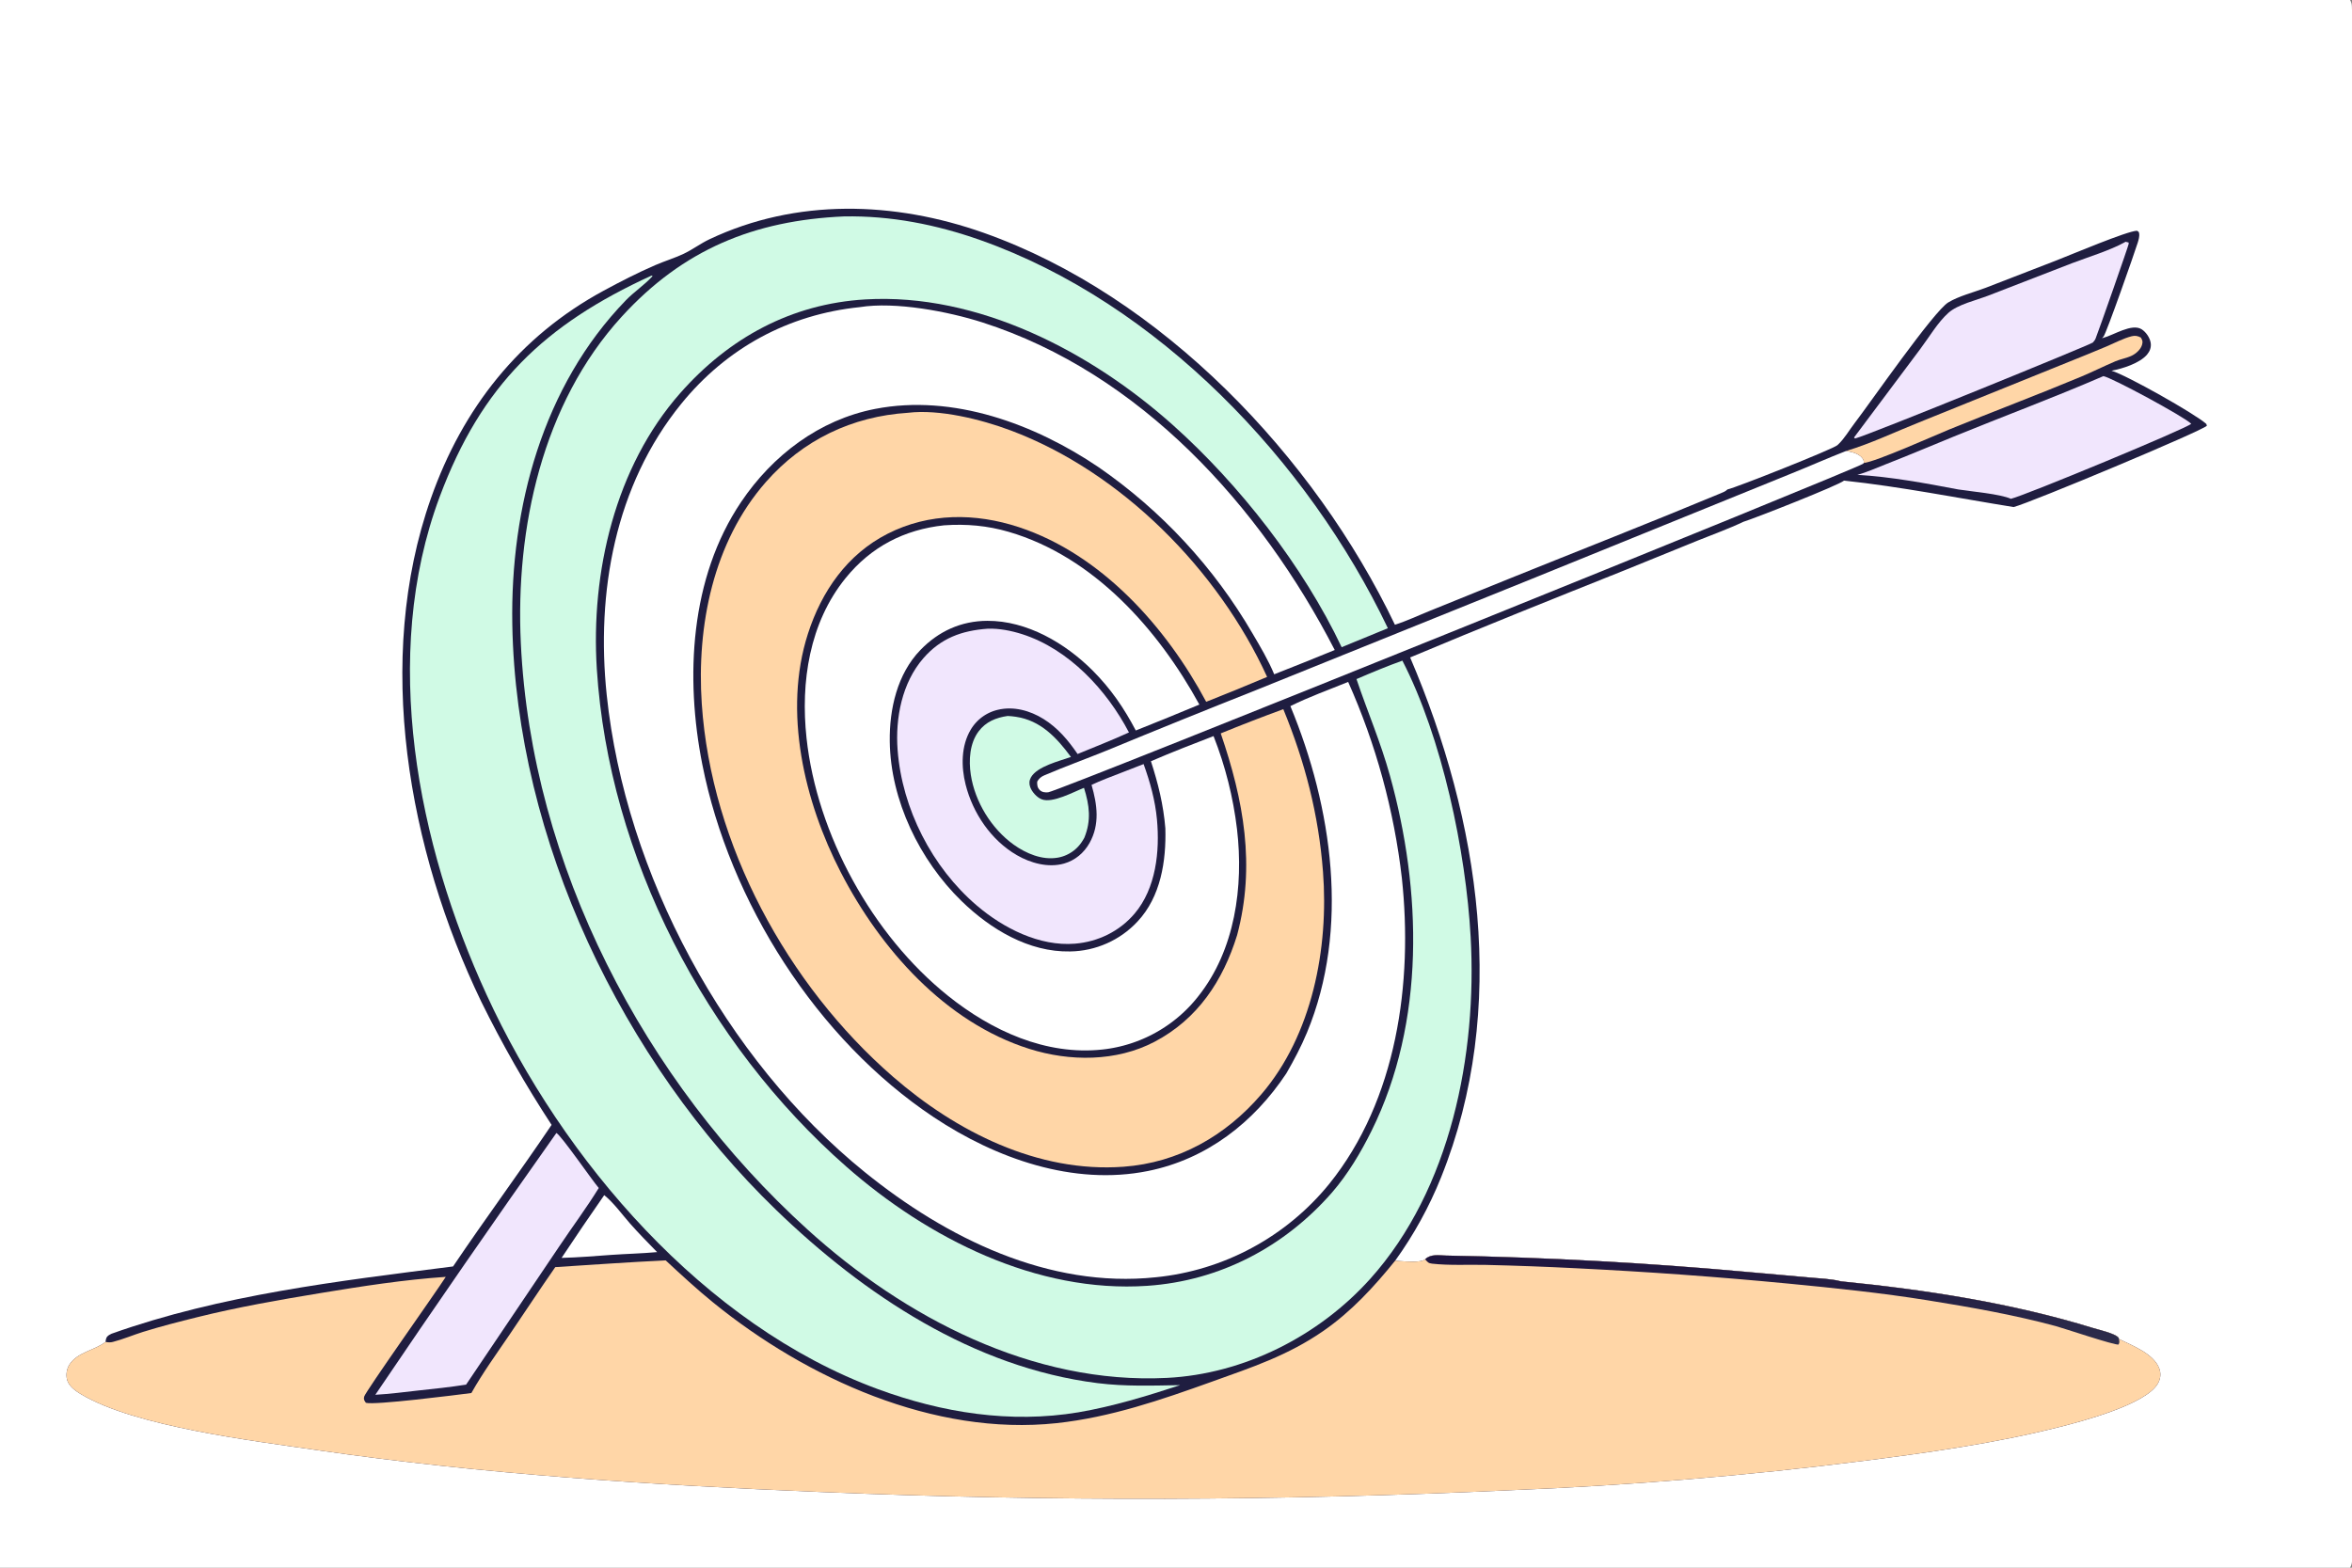 <?xml version="1.0" encoding="utf-8" ?>
<svg xmlns="http://www.w3.org/2000/svg" xmlns:xlink="http://www.w3.org/1999/xlink" width="1536" height="1024">
	<rect width="100%" height="100%" fill="#808080" stroke="none"/>
	<path fill="white" d="M0 0L1534.69 0C1535.54 1.344 1535.84 2.508 1535.91 4.092C1536.57 18.507 1536 33.162 1536 47.604L1536.01 132.471L1536.01 391.421L1536.01 865.91L1536 981.169C1536 989.131 1537.19 1015.2 1535.79 1021.39C1535.57 1022.35 1535.21 1023.17 1534.69 1024L0 1024L0 0Z"/>
	<path fill="#1F1D40" d="M360.228 734.763Q347.504 715.353 336 695.196Q324.496 675.039 314.255 654.211C266.65 555.268 244.145 431.296 281.407 325.527C302.149 266.653 339.075 219.728 394.254 189.851C405.211 183.919 416.558 178.092 427.992 173.153C434.05 170.535 440.491 168.598 446.445 165.785C452.254 163.041 457.448 159.072 463.266 156.314C520.076 129.39 584.107 131.436 642.445 152.076C758.585 193.166 858.548 298.42 910.967 408.079C918.762 405.6 926.509 401.918 934.117 398.858L984.684 378.368C1030.95 359.687 1077.49 341.485 1123.54 322.291C1125.29 321.561 1126.77 321.046 1128.15 319.688C1133.69 318.556 1197.03 293.359 1199.88 290.82C1200.01 290.71 1200.14 290.602 1200.26 290.489C1204.35 286.752 1207.68 280.962 1211.09 276.519C1221.54 262.89 1262.84 203.3 1272.34 197.539C1279.26 193.347 1288.99 190.927 1296.61 188.047L1343.08 170.056C1352.39 166.427 1389.22 150.853 1395.59 150.718C1396.51 151.341 1396.76 151.21 1396.98 152.394C1397.34 154.335 1396.63 156.72 1396.05 158.569C1393.83 165.63 1375.79 217.108 1373.73 219.874C1373.46 220.226 1373.02 220.615 1372.72 220.9L1373.54 220.694C1380.34 218.932 1392.14 211.029 1398.6 215.067C1401.47 216.86 1404.05 220.657 1404.55 224.024C1404.97 226.859 1403.99 229.454 1402.16 231.607C1397.33 237.298 1386.1 240.837 1378.93 242.162C1388.06 244.644 1433.81 270.446 1440.88 276.934L1441.22 278.092C1438.34 281.415 1326.08 328.377 1315.02 331.207C1278.29 325.284 1241.26 317.88 1204.28 313.924C1200.79 316.952 1146.47 338.374 1138.51 340.84C1128.84 345.452 1118.51 349.131 1108.57 353.146L1061.98 372.083C1014.88 390.924 967.665 409.77 920.909 429.437C966.439 535.934 985.465 658.555 941.139 768.957Q938.237 776.182 934.904 783.218Q931.57 790.254 927.818 797.076Q924.066 803.898 919.909 810.481Q915.751 817.064 911.204 823.383C912.344 823.562 913.484 823.703 914.637 823.762C918.363 823.954 928.051 824.908 930.695 822.545C934.468 818.929 939.62 820.027 944.594 820.13Q1043.07 821.894 1141.15 830.833L1181.78 834.451C1188.41 835.091 1195.84 835.284 1202.27 836.95C1257.5 842.436 1313.8 851.09 1366.9 867.444C1370.6 868.581 1380.73 870.879 1383.25 873.488C1383.65 873.907 1383.63 874.065 1383.79 874.592C1392.45 878.928 1406.56 884.166 1410.14 893.904C1411.33 897.157 1410.99 900.509 1409.33 903.534C1401.69 917.458 1359.32 928.493 1344.15 932.312C1302.53 942.795 1259.43 948.824 1216.88 954.259Q1159.47 961.525 1101.81 966.312Q1044.14 971.099 986.324 973.398Q873.797 978.674 761.146 978.964Q648.496 979.254 535.943 974.557C426.256 970.058 315.762 963.014 207.076 947.209C165.489 941.162 87.96 931.816 52.724 910.583C49.23 908.478 44.93 905.403 43.82 901.258C42.966 898.071 43.534 894.272 45.257 891.482C50.377 883.189 61.847 882.105 68.909 876.514C69.014 875.828 69.09 875.042 69.316 874.377C69.975 872.436 71.172 872.099 72.845 871.174C144.255 845.765 221.083 836.773 295.879 827.232C316.869 796.095 339.212 765.874 360.228 734.763Z"/>
	<path fill="#FFD6A7" d="M930.695 822.545C934.468 818.929 939.62 820.027 944.594 820.13Q1043.07 821.894 1141.15 830.833L1181.78 834.451C1188.41 835.091 1195.84 835.284 1202.27 836.95C1257.5 842.436 1313.8 851.09 1366.9 867.444C1370.6 868.581 1380.73 870.879 1383.25 873.488C1383.65 873.907 1383.63 874.065 1383.79 874.592C1392.45 878.928 1406.56 884.166 1410.14 893.904C1411.33 897.157 1410.99 900.509 1409.33 903.534C1401.69 917.458 1359.32 928.493 1344.15 932.312C1302.53 942.795 1259.43 948.824 1216.88 954.259Q1159.47 961.525 1101.81 966.312Q1044.14 971.099 986.324 973.398Q873.797 978.674 761.146 978.964Q648.496 979.254 535.943 974.557C426.256 970.058 315.762 963.014 207.076 947.209C165.489 941.162 87.96 931.816 52.724 910.583C49.23 908.478 44.93 905.403 43.82 901.258C42.966 898.071 43.534 894.272 45.257 891.482C50.377 883.189 61.847 882.105 68.909 876.514C70.588 876.88 72.066 876.948 73.751 876.516C80.356 874.825 86.893 872.012 93.428 869.977C105.052 866.359 116.927 863.329 128.74 860.394C155.372 853.776 182.444 849.049 209.504 844.591C236.403 840.16 263.912 835.869 291.119 834.035C283.959 845.173 238.682 908.938 237.816 912.272C237.328 914.153 237.971 914.852 238.956 916.296C244.418 917.965 297.682 911.239 307.837 909.915C315.239 896.725 324.337 884.189 332.833 871.684C342.787 857.034 352.513 842.203 362.632 827.669C386.681 826.144 410.662 824.404 434.737 823.277C444.895 832.697 455.097 842.156 465.858 850.887C526.925 900.432 609.897 938.176 689.975 929.591C725.181 925.816 758.315 914.399 791.438 902.504C817.576 893.117 840.984 885.442 864.213 869.366C882.547 856.678 897.255 840.63 911.204 823.383C912.344 823.562 913.484 823.703 914.637 823.762C918.363 823.954 928.051 824.908 930.695 822.545Z"/>
	<defs>
		<linearGradient id="gradient_0" gradientUnits="userSpaceOnUse" x1="1156.864" y1="814.208" x2="1159.135" y2="884.182">
			<stop offset="0" stop-color="#1E143E"/>
			<stop offset="1" stop-color="#2D2D4B"/>
		</linearGradient>
	</defs>
	<path fill="url(#gradient_0)" d="M930.695 822.545C934.468 818.929 939.62 820.027 944.594 820.13Q1043.07 821.894 1141.15 830.833L1181.78 834.451C1188.41 835.091 1195.84 835.284 1202.27 836.95C1257.5 842.436 1313.8 851.09 1366.9 867.444C1370.6 868.581 1380.73 870.879 1383.25 873.488C1383.65 873.907 1383.63 874.065 1383.79 874.592C1384.07 876.27 1384.31 876.675 1383.55 878.244C1381.25 878.892 1347.41 867.508 1342.59 866.207C1315.17 858.8 1286.93 853.851 1258.89 849.348C1228.77 844.511 1198.23 841.369 1167.88 838.432Q1098.9 831.81 1029.69 828.432Q999.882 826.901 970.043 826.214C958.666 825.967 946.526 826.68 935.267 825.417C932.73 825.132 932.296 824.356 930.695 822.545Z"/>
	<path fill="#D0FAE5" d="M551.113 141.365C581.68 140.778 611.541 146.682 640.287 156.846C756.028 197.773 854.127 300.911 906.371 410.343L876.18 422.748C851.175 369.885 809.417 316.459 765.944 277.615C712.342 229.721 638.742 191.247 565.13 195.577C516.765 198.421 476.029 220.729 444.247 256.756C401.691 304.996 385.749 373.949 389.76 436.978C397.56 559.551 460.912 681.41 552.76 762.085C605.921 808.78 676.945 844.824 749.302 839.883C796.61 836.653 838.845 814.464 869.902 778.921C880.275 766.929 888.704 752.785 895.721 738.615C930.93 667.511 928.56 581.566 907.697 506.562C901.557 484.486 893.075 464.947 885.87 443.575C895.723 439.324 905.742 435.143 915.846 431.53C941.755 481.818 957.317 555.856 960.433 612.085C964.668 688.531 947.449 776.784 894.831 835.341C861.294 872.664 812.484 897.477 762.099 900.029C674.527 904.465 590.724 860.627 527.291 803.051C420.575 706.188 347.026 565.18 340.134 420.105C336.568 345.049 354.137 263.635 406.028 206.826C446.072 162.986 492.312 143.985 551.113 141.365Z"/>
	<path fill="white" d="M561.56 200.608C584.82 196.874 619.33 203.475 641.521 210.585C744.673 243.633 823.13 330.52 871.668 424.578Q851.962 432.663 832.134 440.443C828.299 431.199 823.001 422.306 817.931 413.701Q815.588 409.677 813.135 405.719Q810.683 401.761 808.123 397.871Q805.562 393.982 802.897 390.164Q800.231 386.346 797.461 382.603Q794.692 378.86 791.82 375.194Q788.949 371.529 785.979 367.943Q783.008 364.357 779.94 360.855Q776.872 357.352 773.71 353.935Q770.547 350.517 767.292 347.188Q764.037 343.859 760.691 340.62Q757.346 337.382 753.913 334.236Q750.48 331.09 746.963 328.04Q743.445 324.99 739.845 322.037Q736.244 319.084 732.565 316.232Q728.885 313.379 725.128 310.628Q721.372 307.878 717.541 305.231C675.792 276.968 622.421 257.2 571.547 267.089C535.011 274.19 504.48 297.437 483.949 327.945C450.601 377.499 447.371 442.394 458.662 499.378C476.42 588.996 533.38 678.925 609.823 729.767C650.261 756.662 700.937 774.756 749.806 764.868C788.039 757.131 818.738 733.252 840.043 701.157C845.046 692.479 849.692 683.741 853.532 674.479C881.632 606.709 870.083 527.229 842.701 461.237C854.781 455.197 867.92 450.548 880.436 445.419Q883.831 453.034 886.933 460.772Q890.035 468.51 892.841 476.361Q895.647 484.211 898.151 492.163Q900.656 500.115 902.856 508.157Q905.057 516.198 906.949 524.318Q908.842 532.437 910.424 540.623Q912.006 548.809 913.276 557.049Q914.545 565.289 915.5 573.571C922.826 641.722 912.29 718.547 868.046 773.349Q866.745 774.949 865.404 776.517Q864.064 778.084 862.685 779.618Q861.306 781.152 859.89 782.652Q858.474 784.152 857.022 785.616Q855.569 787.08 854.081 788.508Q852.593 789.936 851.07 791.327Q849.547 792.718 847.991 794.071Q846.434 795.424 844.844 796.739Q843.255 798.053 841.634 799.328Q840.012 800.602 838.36 801.837Q836.708 803.071 835.025 804.264Q833.343 805.458 831.632 806.609Q829.921 807.76 828.182 808.869Q826.443 809.978 824.678 811.044Q822.912 812.11 821.12 813.132Q819.329 814.154 817.513 815.131Q815.697 816.109 813.858 817.041Q812.018 817.974 810.156 818.861Q808.294 819.747 806.411 820.588Q804.528 821.429 802.624 822.223Q800.721 823.017 798.799 823.764Q796.876 824.511 794.936 825.21Q792.996 825.909 791.039 826.561Q789.083 827.212 787.11 827.815Q785.138 828.418 783.152 828.972Q781.165 829.526 779.166 830.031Q777.166 830.536 775.155 830.991Q773.143 831.447 771.121 831.853Q769.099 832.259 767.068 832.615Q765.037 832.971 762.997 833.276Q760.958 833.582 758.911 833.838Q756.865 834.093 754.813 834.298C684.797 841.698 617.957 808.635 564.876 765.716C473.34 691.703 408.473 570.77 396.228 453.991C389.202 386.98 401.569 317.104 444.895 263.765C474.533 227.277 514.872 205.378 561.56 200.608Z"/>
	<path fill="#FFD6A7" d="M592.898 269.632C613.467 267.112 640.871 273.973 660.062 281.165C732.345 308.255 795.601 372.297 827.503 442.155Q807.711 450.529 787.72 458.415C761.722 409.697 719.383 362.135 665.457 344.353C636.982 334.962 606.761 334.866 579.683 348.635C553.243 362.079 536.536 386.259 527.623 413.971C511.264 464.842 525.281 523.679 549.101 569.816C574.884 619.752 617.174 667.723 672.194 685.114C698.597 693.46 729.073 693.561 753.956 680.499C782.185 665.681 798.673 640.632 807.91 610.826C820.019 565.401 812.188 522.664 797.217 479.044Q817.503 470.756 838.083 463.232C852.268 497.756 861.128 532.049 863.998 569.407C867.828 619.269 856.995 676.091 823.647 714.886C800.35 741.987 769.6 759.49 733.638 762.111C677.778 766.182 624.41 739.158 583.178 703.308C514.094 643.242 464.463 551.686 458.298 459.696C454.893 408.887 465.713 354.122 500.136 314.897C524.334 287.325 556.468 271.97 592.898 269.632Z"/>
	<path fill="#D0FAE5" d="M425.492 180.011L426.208 180.328C420.994 186.074 414.165 190.524 408.687 196.181C354.464 252.171 333.234 331.476 334.567 407.877C337.022 548.587 406.457 693.268 506.901 790.371C564.313 845.873 635.811 893.248 716.675 903.438C734.774 905.718 752.565 905.061 770.722 904.759C748.813 911.913 727.027 918.604 704.262 922.514C659.839 929.926 615.279 922.802 573.302 907.364C459.802 865.62 367.413 757.782 317.772 649.739C272.625 551.478 248.212 428.669 287.158 324.451C314.461 251.389 355.424 212.087 425.492 180.011Z"/>
	<path fill="white" d="M616.593 343.129C631.083 342.123 644.793 343.321 658.768 347.4C714.211 363.581 756.435 411.174 783.26 460.223Q762.577 468.865 741.747 477.148C733.969 462.368 725.451 449.916 713.63 438.056C695.77 420.138 670.691 405.405 644.776 405.517C627.68 405.591 612.948 412.308 601.09 424.564C585.976 440.185 580.802 463.041 581.064 484.228C581.541 522.771 600.621 562.005 628.008 588.623C646.828 606.915 671.804 622.033 698.855 621.48Q700.4 621.457 701.942 621.356Q703.484 621.255 705.02 621.077Q706.555 620.898 708.079 620.643Q709.603 620.388 711.113 620.056Q712.622 619.725 714.113 619.317Q715.604 618.91 717.072 618.429Q718.541 617.947 719.983 617.392Q721.426 616.838 722.839 616.211Q724.251 615.584 725.631 614.887Q727.01 614.19 728.353 613.425Q729.696 612.659 730.998 611.827Q732.301 610.995 733.56 610.099Q734.819 609.202 736.031 608.244Q737.243 607.285 738.406 606.267Q739.569 605.248 740.679 604.173Q741.789 603.097 742.843 601.967C758.087 585.743 761.645 562.381 761.049 541.035C759.783 525.696 756.379 511.852 751.628 497.238C765.086 491.417 778.835 486.075 792.52 480.806Q795.401 488.127 797.807 495.618Q800.214 503.109 802.136 510.738Q804.059 518.368 805.489 526.105Q806.919 533.841 807.852 541.654C812.199 579.021 806.613 620.479 782.573 650.728Q781.866 651.632 781.136 652.517Q780.406 653.403 779.655 654.27Q778.903 655.138 778.131 655.986Q777.358 656.834 776.564 657.663Q775.77 658.492 774.956 659.3Q774.142 660.109 773.308 660.897Q772.474 661.685 771.621 662.453Q770.768 663.22 769.895 663.966Q769.023 664.711 768.133 665.435Q767.242 666.159 766.334 666.86Q765.426 667.562 764.5 668.24Q763.575 668.919 762.633 669.574Q761.691 670.229 760.733 670.861Q759.775 671.492 758.802 672.1Q757.828 672.707 756.84 673.291Q755.852 673.874 754.849 674.432Q753.847 674.99 752.831 675.523Q751.815 676.057 750.786 676.564Q749.757 677.072 748.715 677.554Q747.674 678.036 746.621 678.492Q745.568 678.947 744.504 679.377Q743.44 679.806 742.366 680.209Q741.291 680.612 740.207 680.988Q739.123 681.364 738.03 681.713Q736.937 682.062 735.836 682.383Q734.734 682.704 733.625 682.998Q732.516 683.292 731.4 683.559Q730.284 683.825 729.161 684.063Q728.039 684.302 726.911 684.512Q725.783 684.722 724.65 684.904Q723.518 685.087 722.38 685.241Q721.244 685.395 720.103 685.52C682.988 689.603 647.447 673.175 619.088 650.434C569.698 610.829 533.496 545.037 526.707 482.036C522.773 445.525 528.558 406.791 552.256 377.579C568.789 357.199 590.538 345.878 616.593 343.129Z"/>
	<path fill="#F1E6FD" d="M645.091 410.662C652.478 410.391 660.515 411.994 667.493 414.219C697.97 423.942 722.83 450.737 737.279 478.425C726.266 483.462 714.928 487.89 703.733 492.512C697.586 483.51 690.861 475.482 681.502 469.642C672.671 464.131 661.858 461.143 651.536 463.656Q650.853 463.817 650.179 464.012Q649.504 464.208 648.841 464.437Q648.177 464.666 647.526 464.928Q646.875 465.19 646.238 465.485Q645.601 465.78 644.979 466.106Q644.358 466.432 643.754 466.79Q643.15 467.147 642.564 467.534Q641.979 467.921 641.413 468.338Q640.848 468.754 640.304 469.198Q639.761 469.642 639.24 470.113Q638.72 470.584 638.224 471.081Q637.727 471.577 637.257 472.098Q636.786 472.619 636.343 473.163Q635.899 473.707 635.483 474.273Q635.067 474.839 634.681 475.424Q634.294 476.01 633.937 476.615C627.595 487.274 627.662 500.841 630.62 512.538C635.323 531.132 647.212 548.785 663.957 558.518C672.982 563.765 684.545 566.999 694.884 564.065C702.091 562.02 707.915 557.118 711.552 550.611C718.375 538.407 716.557 525.492 712.843 512.685C719.038 509.748 725.492 507.379 731.88 504.898L746.841 499.085C751.106 510.964 754.411 522.756 755.573 535.366C757.486 556.125 754.926 580.228 741.018 596.683C731.187 608.313 717.103 615.184 701.982 616.406C678.8 618.278 655.258 606.263 638.011 591.568C608.667 566.566 589.093 528.228 586.189 489.799C584.622 469.052 589.072 445.97 603.013 429.954C614.458 416.805 628.089 411.882 645.091 410.662Z"/>
	<path fill="#F1E6FD" d="M363.358 740.055C366.757 741.952 386.528 770.745 391.027 775.992C382.966 789.063 373.699 801.458 365.161 814.223L304.385 904.43C294.008 906.038 283.618 907.173 273.177 908.26C263.831 909.35 254.499 910.503 245.102 911.064Q303.322 824.932 363.358 740.055Z"/>
	<path fill="#F1E6FD" d="M1388.13 157.912L1390.1 158.402C1390.13 158.665 1390.16 158.928 1390.18 159.192C1390.23 160.051 1370.59 216.084 1368.57 221.067C1368.15 222.123 1367.51 222.954 1366.72 223.76C1365.04 225.208 1221.12 283.911 1211.46 286.432L1210.79 285.767L1254.02 228.012C1259.74 220.415 1265.46 210.551 1272.5 204.283C1278.56 198.898 1290.61 196.088 1298.27 193.169L1353.37 171.839C1363.67 167.932 1378.34 163.432 1387.66 158.191C1387.82 158.1 1387.97 158.005 1388.13 157.912Z"/>
	<path fill="#F1E6FD" d="M1373.64 245.685C1379 246.549 1426.71 272.352 1431 276.815C1428.21 279.808 1323.13 323.382 1313.26 325.825C1306.21 322.633 1287.32 321.035 1278.91 319.706C1257.48 315.646 1234.71 311.395 1212.96 310.156C1219.29 308.453 1225.5 305.6 1231.62 303.213C1246.56 297.383 1261.3 291.12 1276.16 285.062C1308.57 271.84 1341.51 259.589 1373.64 245.685Z"/>
	<path fill="white" d="M1217.13 302.415C1217.02 302.563 1216.94 302.731 1216.81 302.859C1213.85 305.815 691.904 516.751 684.509 517.527C682.614 517.725 680.481 517.486 679.06 516.083C677.396 514.44 677.258 512.677 677.356 510.539C678.513 508.474 679.944 507.319 682.118 506.39C695.384 500.722 709.09 495.772 722.477 490.345Q771.366 470.14 820.551 450.666L1000.01 378.255L1170.19 309.165C1182.03 304.417 1193.67 299.212 1205.56 294.593C1209.17 295.143 1213.86 296.138 1216.2 299.221C1216.79 299.991 1217.27 300.99 1217.22 301.976C1217.21 302.125 1217.16 302.268 1217.13 302.415Z"/>
	<path fill="#D0FAE5" d="M658.073 467.664Q660.747 467.78 663.393 468.189C679.636 470.562 690.144 481.9 699.404 494.445C692.068 497.064 677.304 500.516 673.244 507.817C672.105 509.866 672.002 512.024 672.818 514.205C673.997 517.361 677.119 520.837 680.259 522.09C687.278 524.89 701.109 517.258 707.917 514.601C711.49 526.094 712.775 535.844 708.133 547.227C707.548 548.282 706.929 549.299 706.244 550.292Q705.907 550.78 705.547 551.251Q705.186 551.723 704.802 552.175Q704.419 552.628 704.013 553.06Q703.607 553.493 703.18 553.905Q702.754 554.317 702.307 554.707Q701.86 555.097 701.394 555.465Q700.928 555.832 700.445 556.176Q699.961 556.519 699.461 556.839Q698.961 557.158 698.446 557.451Q697.931 557.745 697.401 558.013Q696.872 558.281 696.33 558.522Q695.788 558.763 695.235 558.976Q694.681 559.19 694.118 559.375Q693.555 559.561 692.983 559.719Q692.411 559.876 691.832 560.005Q691.253 560.133 690.668 560.233C680.552 561.954 670.06 557.491 661.981 551.702C647.441 541.284 636.642 523.653 633.981 505.954C632.577 496.618 633.224 485.54 639.096 477.728C643.835 471.423 650.495 468.737 658.073 467.664Z"/>
	<path fill="#FFD6A7" d="M1205.56 294.593C1221.79 289.713 1237.53 282.165 1253.28 275.876L1351.06 236.374Q1363.52 231.406 1375.89 226.213C1381.11 223.996 1386.68 220.995 1392.15 219.621C1394.42 219.051 1396.08 219.417 1398.1 220.474C1399.1 222.196 1399.49 222.957 1398.94 225.04C1398.13 228.155 1395.02 230.946 1392.21 232.305C1388.86 233.927 1384.88 234.544 1381.4 236.026C1373.88 239.221 1366.58 242.912 1359.04 246.058C1330.58 257.937 1301.64 268.797 1273.09 280.481C1263.11 284.567 1225.07 301.63 1217.13 302.415C1217.16 302.268 1217.21 302.125 1217.22 301.976C1217.27 300.99 1216.79 299.991 1216.2 299.221C1213.86 296.138 1209.17 295.143 1205.56 294.593Z"/>
	<path fill="white" d="M394.595 780.66C400.769 785.601 406.114 793.107 411.358 799.076C417.047 805.552 423.121 811.693 429.133 817.867C419.204 818.764 409.142 818.995 399.184 819.684C388.378 820.484 377.579 821.361 366.745 821.648Q380.435 800.994 394.595 780.66Z"/>
</svg>
